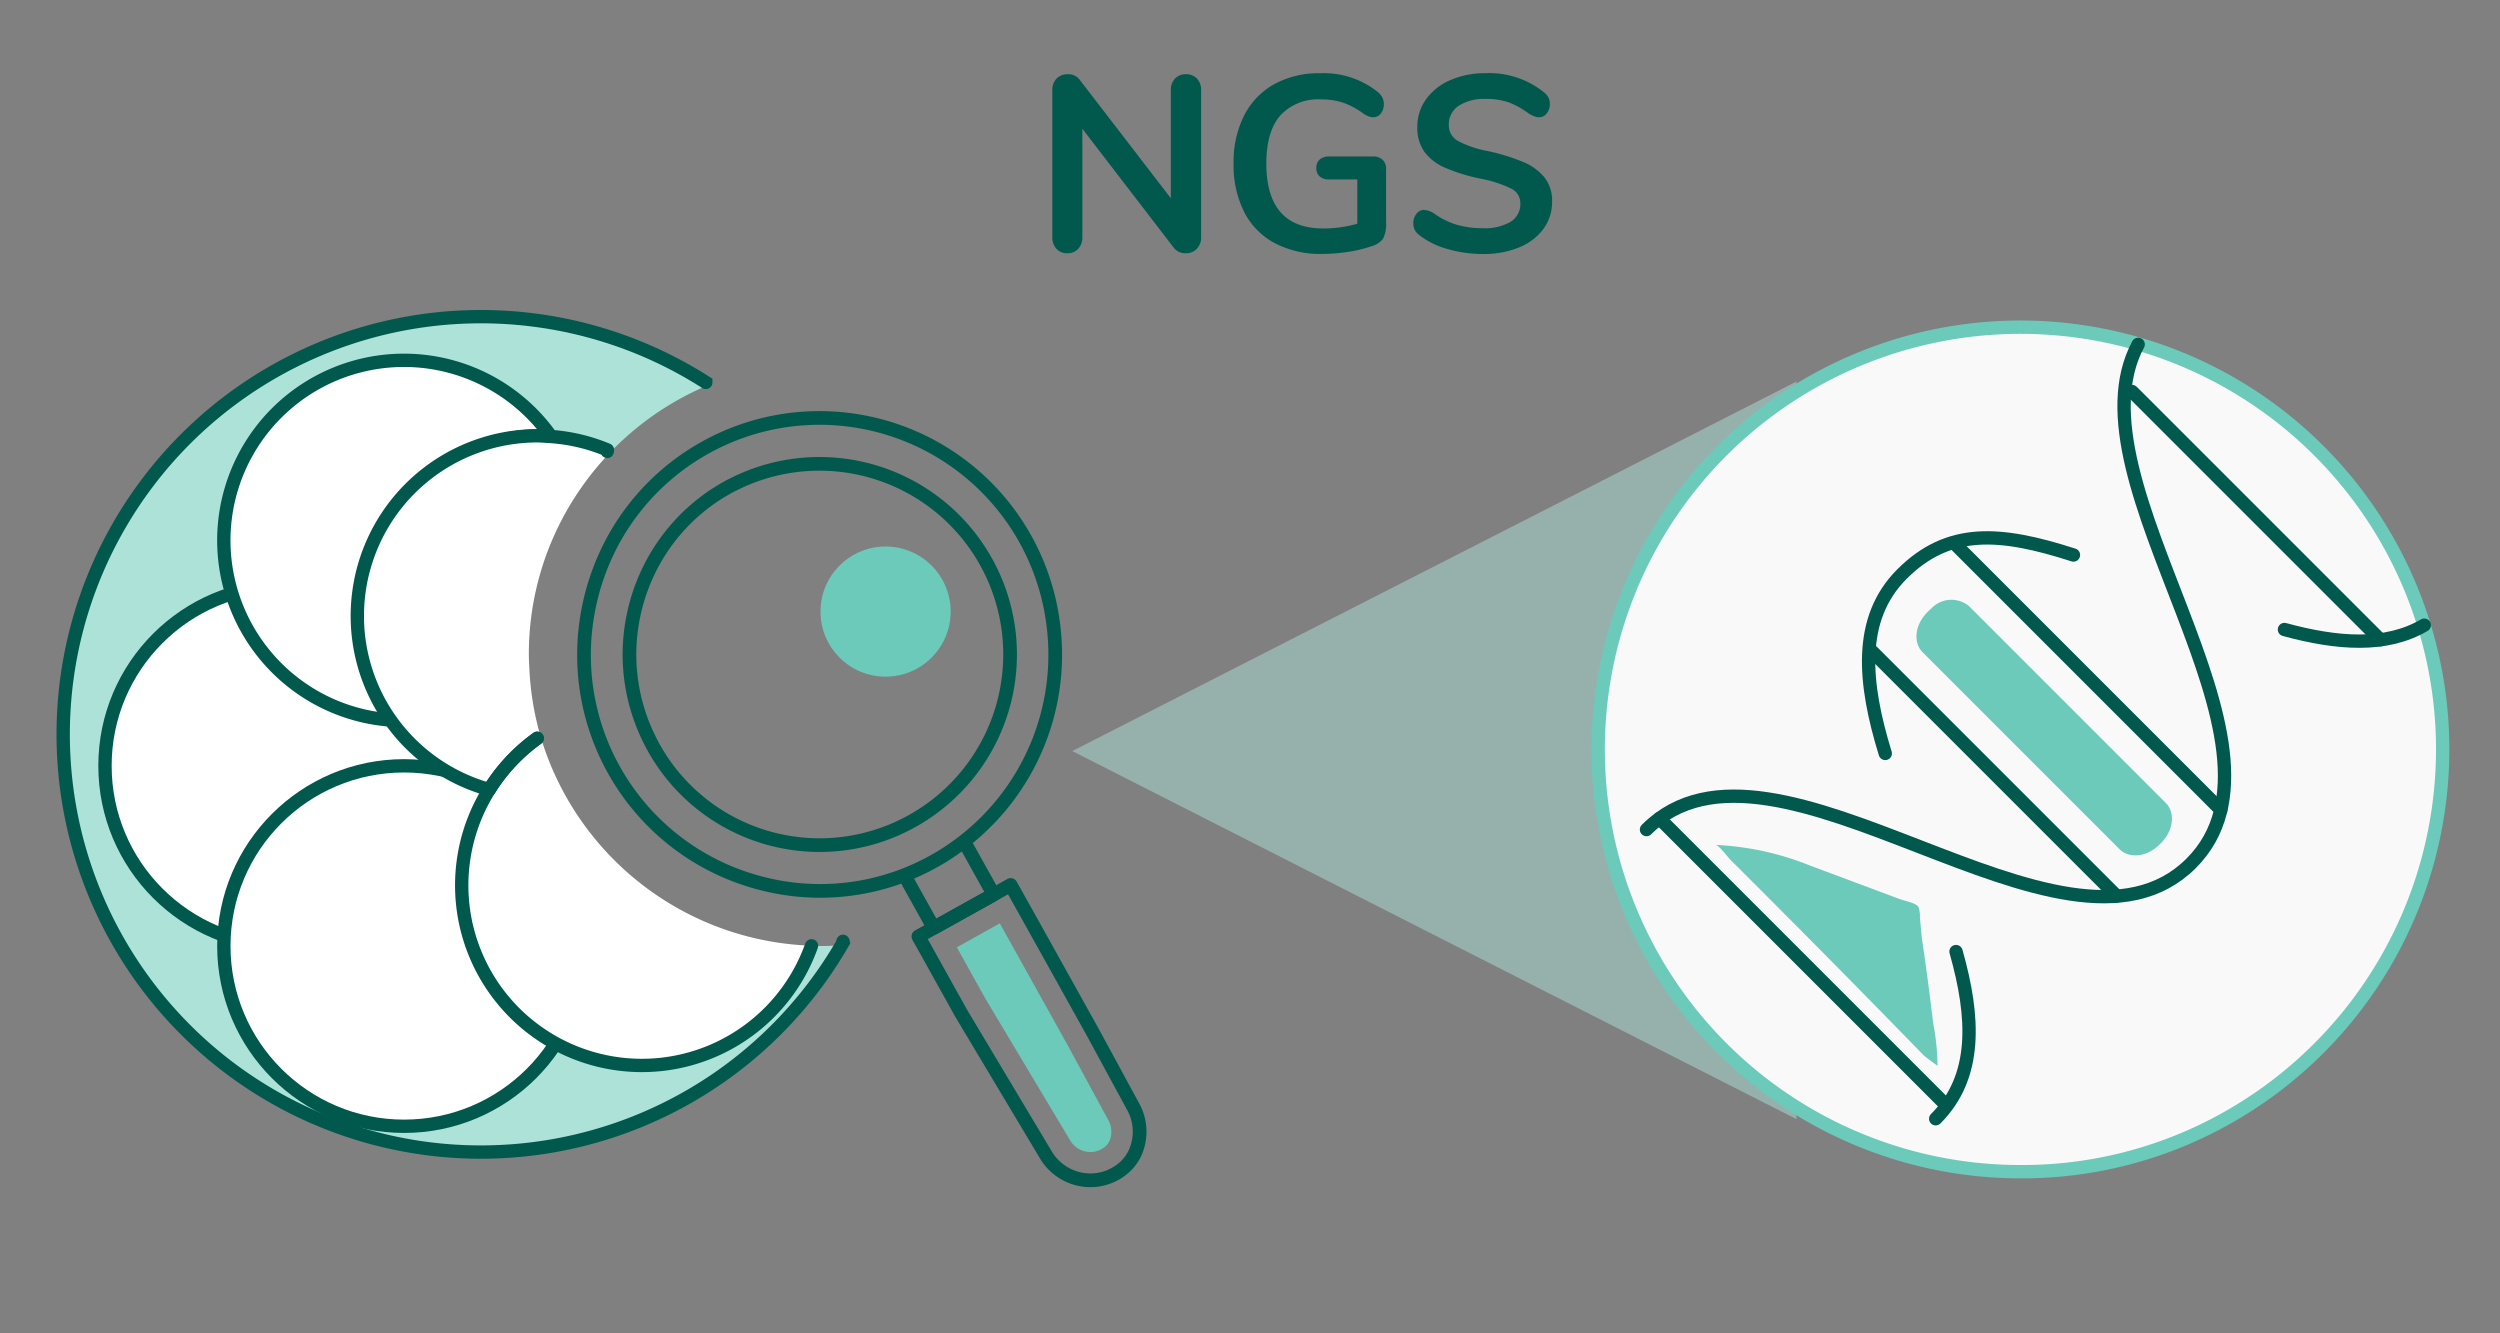 <svg xmlns="http://www.w3.org/2000/svg" xmlns:xlink="http://www.w3.org/1999/xlink" width="300" height="160" viewBox="0 0 300 160"><rect x="0" y="0" width="300" height="160" fill="#808080" stroke="none"/><defs><clipPath id="clip-path"><rect id="Rect&#xE1;ngulo_2535" data-name="Rect&#xE1;ngulo 2535" width="103.941" height="103.941" fill="#f9f9f9" stroke="rgba(0,0,0,0)" stroke-width="1.6"></rect></clipPath></defs><g id="icon_how2_ngs" data-name="icon_how2 ngs" transform="translate(-642 -1909)"><path id="Trazado_21563" data-name="Trazado 21563" d="M18.3-21.3a1.747,1.747,0,0,1,1.335.525,1.95,1.95,0,0,1,.5,1.4V-1.77a1.97,1.97,0,0,1-.51,1.41A1.734,1.734,0,0,1,18.3.18a1.716,1.716,0,0,1-1.47-.69L5.88-14.76V-1.77A2.043,2.043,0,0,1,5.4-.36,1.675,1.675,0,0,1,4.08.18,1.675,1.675,0,0,1,2.76-.36a2.043,2.043,0,0,1-.48-1.41V-19.38a1.917,1.917,0,0,1,.51-1.4A1.8,1.8,0,0,1,4.14-21.3a1.686,1.686,0,0,1,1.44.69L16.5-6.42V-19.38a1.95,1.95,0,0,1,.5-1.4A1.71,1.71,0,0,1,18.3-21.3Zm22.5,9.87a1.532,1.532,0,0,1,1.11.4,1.412,1.412,0,0,1,.42,1.065v6.45a3.857,3.857,0,0,1-.36,1.95,2.632,2.632,0,0,1-1.47.93,15.491,15.491,0,0,1-2.79.66,20.51,20.51,0,0,1-3.06.24,11.808,11.808,0,0,1-5.67-1.29,8.718,8.718,0,0,1-3.675-3.735A12.469,12.469,0,0,1,24.03-10.59a12.33,12.33,0,0,1,1.275-5.775,8.9,8.9,0,0,1,3.615-3.75,11.155,11.155,0,0,1,5.52-1.305,10.371,10.371,0,0,1,6.93,2.28,2.338,2.338,0,0,1,.525.66,1.725,1.725,0,0,1,.165.78,1.721,1.721,0,0,1-.36,1.11,1.081,1.081,0,0,1-.87.45,1.643,1.643,0,0,1-.6-.1,3.406,3.406,0,0,1-.63-.345A9.549,9.549,0,0,0,37.14-17.9a8.238,8.238,0,0,0-2.58-.375,6.154,6.154,0,0,0-4.935,1.935Q27.96-14.4,27.96-10.59q0,7.8,6.84,7.8a15.1,15.1,0,0,0,4.08-.57V-8.67H35.49a1.635,1.635,0,0,1-1.125-.36,1.293,1.293,0,0,1-.405-1.02,1.293,1.293,0,0,1,.405-1.02,1.635,1.635,0,0,1,1.125-.36ZM54,.27a15.149,15.149,0,0,1-4.365-.615A9.609,9.609,0,0,1,46.29-2.01a1.686,1.686,0,0,1-.69-1.44,1.691,1.691,0,0,1,.375-1.1,1.11,1.11,0,0,1,.885-.465,2.437,2.437,0,0,1,1.23.42,9,9,0,0,0,2.7,1.35,10.9,10.9,0,0,0,3.12.42,6.144,6.144,0,0,0,3.36-.765A2.5,2.5,0,0,0,58.44-5.82a1.922,1.922,0,0,0-1.1-1.755A14.5,14.5,0,0,0,53.7-8.76a21.592,21.592,0,0,1-4.29-1.32A6.058,6.058,0,0,1,46.92-12a4.967,4.967,0,0,1-.84-2.97,5.589,5.589,0,0,1,1.05-3.33,6.917,6.917,0,0,1,2.925-2.3,10.36,10.36,0,0,1,4.215-.825,10.463,10.463,0,0,1,6.99,2.28,2.253,2.253,0,0,1,.555.645,1.7,1.7,0,0,1,.165.8,1.691,1.691,0,0,1-.375,1.1,1.11,1.11,0,0,1-.885.465,1.657,1.657,0,0,1-.555-.09,4.447,4.447,0,0,1-.675-.33A10.136,10.136,0,0,0,57.105-17.9a8.086,8.086,0,0,0-2.835-.435,5.56,5.56,0,0,0-3.225.825,2.641,2.641,0,0,0-1.185,2.3,2.106,2.106,0,0,0,1.05,1.89,12.306,12.306,0,0,0,3.57,1.23,24.021,24.021,0,0,1,4.335,1.335,6.429,6.429,0,0,1,2.55,1.875,4.508,4.508,0,0,1,.885,2.85,5.444,5.444,0,0,1-1.035,3.285,6.746,6.746,0,0,1-2.91,2.22A10.946,10.946,0,0,1,54,.27Z" transform="translate(766 1939.207)" fill="#00594c"></path><g id="Grupo_8709" data-name="Grupo 8709" transform="translate(-84 -98)"><g id="icon-POC" transform="translate(733.571 2045)"><path id="Trazado_153" data-name="Trazado 153" d="M717.331,217.632l-.006.019a21.62,21.62,0,1,1-38.661-18.77,21.619,21.619,0,1,1,14.178-40.754l-.023.173a35.111,35.111,0,0,1,11.358-7.826l0-.006a50.125,50.125,0,1,0,16.489,67.19l-.028-.113c-.89.066-1.785.113-2.692.113C717.737,217.659,717.536,217.637,717.331,217.632Z" transform="translate(-627.055 -142.134)" fill="#ade2d9"></path><path id="Trazado_154" data-name="Trazado 154" d="M704.177,150.181l0-.006a50.125,50.125,0,1,0,16.489,67.192l-.028-.114" transform="translate(-627.055 -142.292)" fill="none" stroke="#00594c" stroke-linecap="round" stroke-miterlimit="10" stroke-width="1.6"></path><ellipse id="Elipse_47" data-name="Elipse 47" cx="21.627" cy="21.627" rx="21.627" ry="21.627" transform="translate(5.027 32.274)" fill="#fff" stroke="#00594c" stroke-linecap="round" stroke-linejoin="round" stroke-width="1.6"></ellipse><ellipse id="Elipse_48" data-name="Elipse 48" cx="21.627" cy="21.627" rx="21.627" ry="21.627" transform="translate(19.29 53.899)" fill="#fff" stroke="#00594c" stroke-linecap="round" stroke-linejoin="round" stroke-width="1.6"></ellipse><g id="Grupo_135" data-name="Grupo 135" transform="translate(62.514 12.143)"><path id="Trazado_182" data-name="Trazado 182" d="M719.457,218.71a6.183,6.183,0,0,0-.2-5.7L714.368,204l-3.886-6.978-3.98-7.143L705.448,188l-.862-1.548-2.054,1.14-7.189,4.008-1.835,1.026.9,1.609,4.238,7.613,10.125,16.933a6.234,6.234,0,0,0,5.512,3.107,6.153,6.153,0,0,0,4.02-1.625A5.546,5.546,0,0,0,719.457,218.71Z" transform="translate(-653.387 -130.395)" fill="none" stroke="#00594c" stroke-linecap="round" stroke-linejoin="round" stroke-width="1.646"></path><path id="Trazado_183" data-name="Trazado 183" d="M712.443,216.877a2.856,2.856,0,0,1-2.385-1.464l-10.1-16.887-3.463-6.221,5.155-2.876,8.13,14.594,4.874,8.984a2.815,2.815,0,0,1,.147,2.559,2.117,2.117,0,0,1-.449.608,2.776,2.776,0,0,1-1.823.7Z" transform="translate(-651.761 -128.772)" fill="#6bcaba"></path><path id="Trazado_184" data-name="Trazado 184" d="M723.846,175a28.286,28.286,0,0,0-24.639-24.625,28.154,28.154,0,0,0-17.171,3.372,28.2,28.2,0,0,0-10.492,10.2,28.8,28.8,0,0,0-3.79,11.083,28.289,28.289,0,0,0,21.329,31.054,27.95,27.95,0,0,0,16.764-1.007,28.383,28.383,0,0,0,18-30.078ZM706.9,198.538a22.779,22.779,0,0,1-31.03-8.854,23.967,23.967,0,0,1-1.107-2.289,22.812,22.812,0,0,1-1.461-12.646,23.043,23.043,0,0,1,1.809-5.867,22.743,22.743,0,0,1,8.456-9.678c.372-.229.752-.457,1.132-.669a8.544,8.544,0,0,1,.777-.408A22.874,22.874,0,0,1,706.9,198.538Z" transform="translate(-667.531 -150.155)" fill="none" stroke="#00594c" stroke-linecap="round" stroke-linejoin="round" stroke-width="1.642"></path><path id="Trazado_185" data-name="Trazado 185" d="M692.432,187.126l3.5,6.285,7.192-4-3.5-6.285" transform="translate(-653.973 -132.205)" fill="none" stroke="#00594c" stroke-linecap="round" stroke-linejoin="round" stroke-width="1.646"></path><ellipse id="Elipse_49" data-name="Elipse 49" cx="7.81" cy="7.81" rx="7.81" ry="7.81" transform="translate(28.375 15.437)" fill="#6bcaba"></ellipse></g><path id="Trazado_186" data-name="Trazado 186" d="M725.757,180.869a35.006,35.006,0,0,0-48.768-32.182l16.459,67.071A35,35,0,0,0,725.757,180.869Z" transform="translate(-599.868 -140.346)" fill="none"></path><path id="Trazado_187" data-name="Trazado 187" d="M677.624,154.74c.394,0,.777.037,1.166.059a21.613,21.613,0,1,0-18.775,34.08,21.593,21.593,0,0,1,17.608-34.139Z" transform="translate(-620.255 -140.445)" fill="#fff" stroke="#00594c" stroke-linecap="round" stroke-linejoin="round" stroke-width="1.6"></path><path id="Trazado_188" data-name="Trazado 188" d="M672.99,151.607c-.389-.022-.772-.059-1.166-.059A21.62,21.62,0,0,0,666.063,194a21.708,21.708,0,0,1,5.752-6.148l0-.009a34.86,34.86,0,0,1-1.4-8.2c-.034-.619-.07-1.237-.07-1.866a34.8,34.8,0,0,1,5.866-19.381,35.286,35.286,0,0,1,4.011-4.975l.023-.173A21.515,21.515,0,0,0,672.99,151.607Z" transform="translate(-614.455 -137.253)" fill="#fff"></path><path id="Trazado_189" data-name="Trazado 189" d="M661.643,181.2a21.614,21.614,0,1,0,38.661,18.77l.006-.019a35.169,35.169,0,0,1-32.916-24.9A21.707,21.707,0,0,0,661.643,181.2Z" transform="translate(-610.035 -124.454)" fill="#fff"></path><path id="Trazado_190" data-name="Trazado 190" d="M679.917,153.42l.023-.173a21.513,21.513,0,0,0-7.251-1.64c-.389-.022-.774-.059-1.166-.059A21.62,21.62,0,0,0,665.762,194a21.7,21.7,0,0,1,5.75-6.148l0-.009" transform="translate(-614.618 -137.253)" fill="none" stroke="#00594c" stroke-linecap="round" stroke-linejoin="round" stroke-width="1.6"></path><path id="Trazado_191" data-name="Trazado 191" d="M667.092,175.054a21.7,21.7,0,0,0-5.75,6.149A21.614,21.614,0,1,0,700,199.972l.006-.019" transform="translate(-610.199 -124.454)" fill="none" stroke="#00594c" stroke-linecap="round" stroke-linejoin="round" stroke-width="1.6"></path></g><g id="Grupo_8702" data-name="Grupo 8702" transform="translate(854.677 2045)"><path id="Trazado_20469" data-name="Trazado 20469" d="M7476.3-21088.891l86.9-44.344v88.516Z" transform="translate(-7476.302 21141.018)" fill="#ade2d9" opacity="0.5"></path><g id="Grupo_7627" data-name="Grupo 7627" transform="translate(61.843 0)"><g id="Grupo_7626" data-name="Grupo 7626" clip-path="url(#clip-path)"><path id="Trazado_19811" data-name="Trazado 19811" d="M124.446,51.3a50.582,50.582,0,1,1-2.277-15.057A50.632,50.632,0,0,1,124.446,51.3" transform="translate(-21.844 0.669)" fill="#f9f9f9" stroke="rgba(0,0,0,0)" stroke-width="1.6"></path><path id="Trazado_19812" data-name="Trazado 19812" d="M124.446,51.3A50.758,50.758,0,0,1,100.16,94.548a50.073,50.073,0,0,1-26.347,7.386A50.671,50.671,0,1,1,124.446,51.3Z" transform="translate(-21.844 0.669)" fill="#f9f9f9" stroke="#6bcaba" stroke-linecap="round" stroke-linejoin="round" stroke-width="1.6"></path></g></g><path id="Trazado_19813" data-name="Trazado 19813" d="M85.041,1.661c-8.874,16.5,20.729,47.9,6.361,62.271C76.073,79.259,41.369,44.555,26.04,59.884" transform="translate(42.862 1.664)" fill="none" stroke="#00594c" stroke-linecap="round" stroke-linejoin="round" stroke-width="1.6"></path><path id="Trazado_19814" data-name="Trazado 19814" d="M45.824,38.076c2.229,7.868,2.609,15.015-2.439,20.063" transform="translate(60.222 38.111)" fill="none" stroke="#00594c" stroke-linecap="round" stroke-linejoin="round" stroke-width="1.6"></path><path id="Trazado_19815" data-name="Trazado 19815" d="M63.943,15.321c-8.838-2.849-15-3.288-20.577,2.289-5.358,5.358-4.6,13.086-2.007,21.524" transform="translate(56.194 13.279)" fill="none" stroke="#00594c" stroke-linecap="round" stroke-linejoin="round" stroke-width="1.6"></path><path id="Trazado_19816" data-name="Trazado 19816" d="M81.081,18.5c-4.616,2.7-10.453,2.247-16.782.522" transform="translate(81.156 18.519)" fill="none" stroke="#00594c" stroke-linecap="round" stroke-linejoin="round" stroke-width="1.6"></path><line id="L&#xED;nea_1018" data-name="L&#xED;nea 1018" x2="29.788" y2="29.788" transform="translate(127.169 8.984)" fill="none" stroke="#00594c" stroke-linecap="round" stroke-linejoin="round" stroke-width="1.6"></line><line id="L&#xED;nea_1019" data-name="L&#xED;nea 1019" x1="31.917" y1="31.919" transform="translate(105.906 27.263)" fill="none" stroke="#00594c" stroke-linecap="round" stroke-linejoin="round" stroke-width="1.6"></line><line id="L&#xED;nea_1020" data-name="L&#xED;nea 1020" x1="29.349" y1="29.349" transform="translate(95.979 40.177)" fill="none" stroke="#00594c" stroke-linecap="round" stroke-linejoin="round" stroke-width="1.6"></line><line id="L&#xED;nea_1021" data-name="L&#xED;nea 1021" x1="34.306" y1="34.306" transform="translate(70.462 60.222)" fill="none" stroke="#00594c" stroke-linecap="round" stroke-linejoin="round" stroke-width="1.6"></line><path id="Trazado_19817" data-name="Trazado 19817" d="M48.5,17.706,72.165,41.373c1.054,1.054.966,3.025-.336,4.526l-.12.136a6.933,6.933,0,0,1-.692.652c-1.487,1.215-3.374,1.259-4.4.236L42.956,23.259c-1.056-1.056-.97-3.039.348-4.532a7.989,7.989,0,0,1,.688-.69L44.035,18a3.318,3.318,0,0,1,4.464-.294" transform="translate(59.067 16.994)" fill="#6bcaba" stroke="rgba(0,0,0,0)" stroke-width="1.6"></path><path id="Trazado_19818" data-name="Trazado 19818" d="M56.818,58.171c0,.032-1.521-1.1-1.643-1.223Q43.644,45.09,31.937,33.434c-.26-.26-1.363-1.743-1.755-1.755A34.384,34.384,0,0,1,41.5,34.15q5.357,2,10.711,4.006c.586.218,1.983.462,2.331.97a3.749,3.749,0,0,1,.164,1.3c.1.88.136,1.775.264,2.651q.369,2.5.7,4.994t.626,5a28.409,28.409,0,0,1,.522,5.094" transform="translate(47.007 31.71)" fill="#6bcaba" stroke="rgba(0,0,0,0)" stroke-width="1.6"></path></g></g><path id="Trazado_21562" data-name="Trazado 21562" d="M0,0H300V160H0Z" transform="translate(642 1909)" fill="none"></path></g></svg>